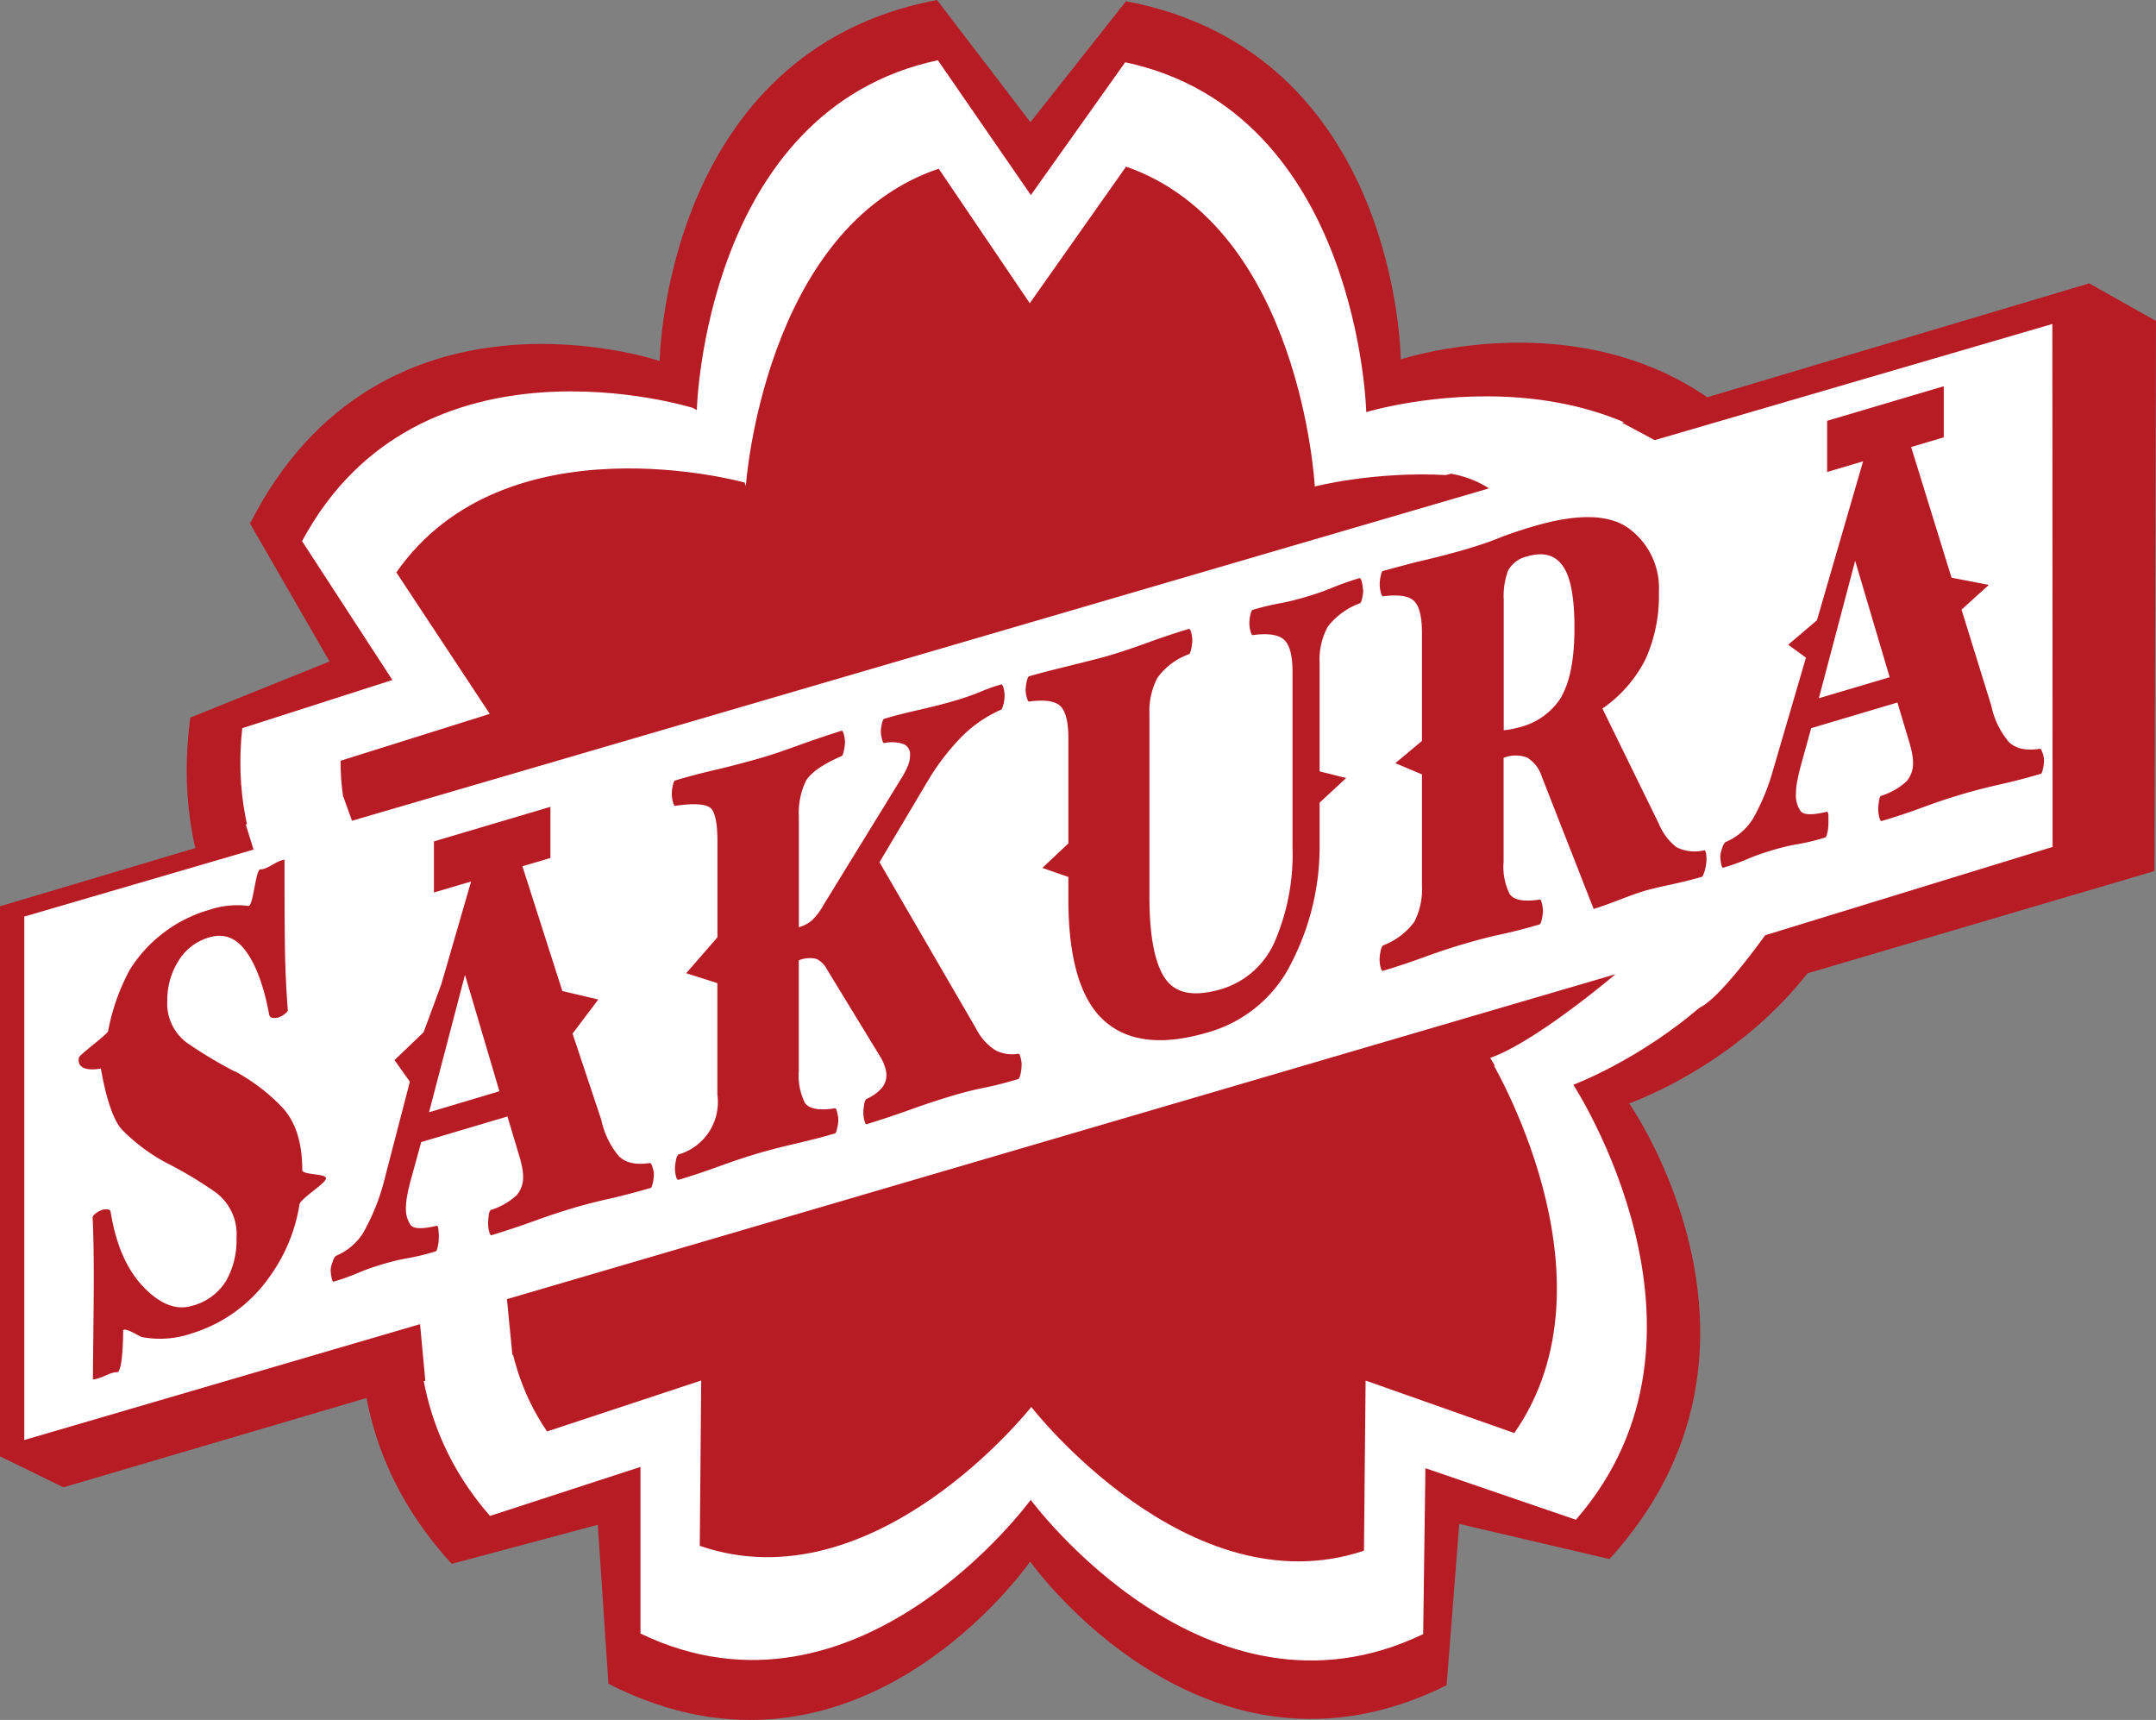 <svg id="レイヤー_1" data-name="レイヤー 1" xmlns="http://www.w3.org/2000/svg" width="300" height="239.27" viewBox="0 0 300 239.27"><rect x="0" y="0" width="300" height="239.27" fill="#808080" stroke="none"/><defs><style>.cls-1{fill:none;stroke:#221714;stroke-width:0.16px;}.cls-2{fill:#b71c25;}.cls-3{fill:#fff;}</style></defs><line class="cls-1" x1="2.34" y1="173.21" x2="290.91" y2="74.49"/><path class="cls-2" d="M637.6,1257.64l1.75-22.37,20.9,4.89c26.71-29.27,2.74-63.39,2.74-63.39s39.3-13.56,34-53.78l-19.57-8.2L688.68,1096c-18.19-35.8-57.47-22.73-57.47-22.73s-.28-42.67-38.23-49.83l-13.3,16.83-13-17c-38,7.15-38.59,50.22-38.59,50.22s-38.81-13.18-57,22.61l11.06,19.19-19.38,7.81c-5.27,40.22,33.54,53.49,33.54,53.49s-23.87,35,2.84,64.24l20.33-5.44,1.48,22.12c34.7,17.71,58.68-17,58.68-17s24.16,34.1,58,17.18" transform="translate(-436.3 -1023.27)"/><path class="cls-3" d="M532.65,1080s-38-11.87-54.32,18.55l12.57,19.32-20.89,6.7c-3.78,34.71,34.47,49.46,34.47,49.46s-22.47,34.39,0,60.13l20.94-6.82v23.18c30.18,14.52,54.3-18.6,54.3-18.6s24.42,33.19,54.61,18.68l.31-23.08,20.94,7.17c22.43-25.74-.36-60.51-.36-60.51s37.37-13.91,33.59-48.62L668,1118.12,681,1099.36c-16.32-30.41-54.59-18.76-54.59-18.76s-1-41.73-33.54-48.67l-13.13,18.48-12.94-18.76c-32.52,6.94-33.54,48.66-33.54,48.66" transform="translate(-436.3 -1023.27)"/><path class="cls-2" d="M539.92,1090.4s-33.26-9.28-48.47,12.5l13,19.68-20.76,6.52C483.54,1156,516.1,1170,516.1,1170s-18.65,30.44-3.68,52.41l21.45-7.09-.2,23C558,1246.7,579.8,1219,579.8,1219s21.83,28.16,46.29,20l.23-23.67,20.69,7.3c15.14-21.72-3.51-52.31-3.51-52.31s32.08-13.08,32.23-40.11l-21.32-7.55,13-18.47c-14.94-21.87-48.16-13.24-48.16-13.24s-1.89-36-26.26-44.5l-13.4,19-12.67-18.71c-24.37,8.2-26.84,44.13-26.84,44.13" transform="translate(-436.3 -1023.27)"/><polygon class="cls-2" points="0 202.6 0 126.08 290.7 39.42 300 44.65 299.78 121.18 8.83 206.91 0 202.6"/><path class="cls-3" d="M721.91,1141.09l-40,12.29s-5.73,8.06-8.71,9.85-28.48,9-28.48,9l-1.06-1.79c6.38-2.24,17.43-11.64,17.43-11.64L506.84,1204l.85,8.73-12.12,3.58-.82-8.83-55.07,16.12v-72.82l31.9-9.32-1.08-3.48,13.6-3.8,1.18,3.27,158.21-46.24a14.11,14.11,0,0,0-5.1-2c-2.78-.27,23.16-7.38,23.16-7.38l5,2.67,55.33-16.16Z" transform="translate(-436.3 -1023.27)"/><path class="cls-2" d="M469,1172.31a26.76,26.76,0,0,1,6.36,4.79q3,3,3,8.93c0,.75,3.35.45,3.3,1.18s-3.55,2.78-3.69,3.63a23.25,23.25,0,0,1-4,9.82,20.53,20.53,0,0,1-11,8.11,13.48,13.48,0,0,1-6.95.5c-.27-.06-2.3-1.38-2.58-.93,0,0,0,5.9-.86,5.83s-2.24.95-3.35,1c0-1.9.12-10.91.12-14.12s-.05-6-.16-8.43c0-.16.16-.36.48-.59a2.94,2.94,0,0,1,.83-.44,1.73,1.73,0,0,1,.77-.07c.25,0,.4.15.43.35q1.09,6.81,4.55,10.42c2.31,2.41,4.56,3.3,6.73,2.65a7.86,7.86,0,0,0,4.77-3.46,11.5,11.5,0,0,0,1.46-6,7.24,7.24,0,0,0-3-6.4,55.52,55.52,0,0,0-6.41-3.86,25.22,25.22,0,0,1-6.46-4.73c-2-2-3-8.57-3-8.57s-3.53.75-3.05-1.55c.09-.38,4-3.24,4.05-3.65a29.23,29.23,0,0,1,3-8.51,19.35,19.35,0,0,1,11.09-8.37,12.17,12.17,0,0,1,5.43-.54c.69.12,1-5.15,1.68-5.09.9.07,2.37-1.3,3.35-1.33,0,1.91,0,11.06.09,13.91s.22,5.19.37,7c0,.16-.16.35-.48.58a3.17,3.17,0,0,1-.78.43,2.18,2.18,0,0,1-.8.08.56.56,0,0,1-.51-.34q-1.09-5.91-3.2-8.85c-1.42-2-3.16-2.63-5.21-2a7.34,7.34,0,0,0-4.24,3.27,10.09,10.09,0,0,0-1.55,5.49,6.78,6.78,0,0,0,2.89,6,62.17,62.17,0,0,0,6.49,3.88" transform="translate(-436.3 -1023.27)"/><path class="cls-2" d="M578.45,1171.49a5.4,5.4,0,0,1-.15,1.21c-.09.42-.21.65-.32.69-1.87.55-3.44.95-4.72,1.2s-2.79.62-4.55,1.15-3.7,1.16-5.83,1.93-4.15,1.42-6,2c-.11,0-.21-.14-.31-.55a4.37,4.37,0,0,1-.14-1.07,6.31,6.31,0,0,1,.11-1.08,1.46,1.46,0,0,1,.29-.8,6.14,6.14,0,0,0,2.11-1.48,2.78,2.78,0,0,0,.7-1.91,3.83,3.83,0,0,0-.21-1.11,7,7,0,0,0-.71-1.5l-7.37-12.07a3.27,3.27,0,0,0-1.44-1.43,4.06,4.06,0,0,0-2.46.19v15.36a8.54,8.54,0,0,0,.85,4.47c.57.85,2,1.11,4.18.76.12,0,.23.16.31.6a4.18,4.18,0,0,1,.16,1,5,5,0,0,1-.16,1.16c-.08.46-.19.7-.31.74-1.87.55-3.67,1-5.43,1.41s-3.51.84-5.27,1.36-3.57,1.13-5.46,1.82-3.77,1.32-5.65,1.87c-.11,0-.22-.14-.31-.51a4.25,4.25,0,0,1-.14-1.12,5.2,5.2,0,0,1,.14-1.08,1.6,1.6,0,0,1,.31-.81,7.59,7.59,0,0,0,5.45-8.34v-15.51l-4.34-1.38,4.35-5v-13.3c0-2.19-.24-3.66-.73-4.43s-2.19-1-5.18-.55c-.11,0-.21-.23-.31-.63a4.56,4.56,0,0,1-.13-1,5.29,5.29,0,0,1,.14-1.21c.09-.43.19-.65.31-.69q2.81-.84,5.87-1.54c2-.47,3.95-1,5.7-1.49s3.66-1.15,5.72-1.9,4-1.39,5.9-2c.11,0,.21.16.31.56a4.9,4.9,0,0,1,.15,1.07,7,7,0,0,1-.15,1.13c-.1.48-.2.73-.32.77-2.63,1.15-4.28,2.3-4.95,3.43a10.12,10.12,0,0,0-1,5v15.38a4.74,4.74,0,0,0,1.8-.94,8.68,8.68,0,0,0,1.63-2.16l10.95-17.81a13.75,13.75,0,0,0,.8-1.56,4,4,0,0,0,.29-1.49,1.55,1.55,0,0,0-.81-1.48,5,5,0,0,0-2.8-.17c-.11,0-.22-.22-.31-.63a4.18,4.18,0,0,1-.15-1A5.5,5.5,0,0,1,559,1124c.1-.45.2-.69.31-.73q2.06-.61,4.93-1.26c1.9-.43,3.59-.87,5.09-1.31,1.22-.37,2.38-.77,3.47-1.22a22.8,22.8,0,0,1,2.83-1c.11,0,.21.13.31.5a4.37,4.37,0,0,1,.15,1.12,5.22,5.22,0,0,1-.17,1.17c-.13.46-.23.71-.35.74a17.85,17.85,0,0,0-5.7,4,32.56,32.56,0,0,0-4.26,5.55l-6.93,11.66,13.44,23.15a7.6,7.6,0,0,0,2.68,3,5,5,0,0,0,3.21.49c.11,0,.22.16.31.58a4.78,4.78,0,0,1,.15,1" transform="translate(-436.3 -1023.27)"/><path class="cls-2" d="M626,1105.29a6.58,6.58,0,0,1-.14,1.12c-.1.49-.21.75-.32.78a10,10,0,0,0-4.47,3.24,9.61,9.61,0,0,0-1.15,5.15v15l3.69.93-3.69,3.42v5.9a35.22,35.22,0,0,1-3.84,16.23,18.57,18.57,0,0,1-11.67,9.82q-9.51,2.82-14.45-1.6t-5-16.66v-3.35l-3.62-1.26,3.62-3.41v-14.64c0-2.18-.35-3.65-1.05-4.4s-2.19-1-4.43-.69c-.12,0-.22-.23-.32-.62a4.32,4.32,0,0,1-.15-1,6.26,6.26,0,0,1,.15-1.15c.1-.46.2-.7.32-.74,1.86-.55,3.75-1,5.67-1.48s3.73-.91,5.49-1.42,3.54-1.13,5.47-1.83,3.81-1.33,5.63-1.87c.12,0,.22.14.32.54a5.24,5.24,0,0,1,.15,1.09,7.08,7.08,0,0,1-.15,1.12c-.1.48-.2.74-.32.77a9.25,9.25,0,0,0-4.4,3.31,10,10,0,0,0-1.1,5V1148q0,8.16,2.16,11.36c1.45,2.13,4,2.63,7.79,1.53a11.82,11.82,0,0,0,7.52-6.71,30.72,30.72,0,0,0,2.44-13.06l0-24.41c0-2.19-.38-3.65-1.12-4.39s-2.22-1-4.44-.69c-.11,0-.21-.23-.31-.63a4.66,4.66,0,0,1-.14-1,5.74,5.74,0,0,1,.14-1.19c.1-.43.2-.67.32-.7a36.78,36.78,0,0,1,3.67-.89,33.52,33.52,0,0,0,3.76-.92,35.36,35.36,0,0,0,3.7-1.29c1.13-.46,2.38-.91,3.75-1.32.11,0,.22.16.32.56a4.84,4.84,0,0,1,.14,1.07" transform="translate(-436.3 -1023.27)"/><path class="cls-2" d="M673.72,1142.17c-.07-.44-.15-.64-.27-.61a5.67,5.67,0,0,1-3.89-.44,8.08,8.08,0,0,1-2.45-3.28l-7.84-16a18.35,18.35,0,0,0,6-6.87,21.41,21.41,0,0,0,1.86-9.33,10.29,10.29,0,0,0-4.12-8.81q-4.11-3.07-13.39-.32c-1.88.55-3.49,1.1-4.86,1.65s-2.94,1.07-4.69,1.58-3.62,1-5.59,1.46-3.88,1-5.75,1.5c-.12,0-.22.27-.31.7a5.21,5.21,0,0,0-.14,1.2,4.64,4.64,0,0,0,.13,1c.1.4.2.61.31.63,2.22-.29,3.68-.06,4.39.7s1.05,2.22,1.05,4.41v15l-3.7,3.1,3.7,1.56v15.51a9.93,9.93,0,0,1-1.06,5,9.79,9.79,0,0,1-4.38,3.3,1.62,1.62,0,0,0-.32.81,6.1,6.1,0,0,0-.14,1.08,4.79,4.79,0,0,0,.14,1.13c.1.37.21.53.32.5,1.86-.55,3.74-1.18,5.64-1.87s3.7-1.3,5.47-1.82,3.51-1,5.26-1.37,3.57-.85,5.44-1.4c.11,0,.21-.29.32-.74A7.05,7.05,0,0,0,651,1150a6.19,6.19,0,0,0-.13-1c-.11-.42-.21-.62-.32-.59-2.22.34-3.6.08-4.18-.76a8.44,8.44,0,0,1-.85-4.47v-14.48a4.55,4.55,0,0,1,3.26-.05,4.79,4.79,0,0,1,2.07,2.7l7.2,18.37c.91-.28,2.11-.7,3.61-1.28s2.68-1,3.6-1.27c.64-.19,1.85-.48,3.61-.86s3.16-.74,4.23-1.06c.11,0,.23-.28.38-.75a7,7,0,0,0,.24-1.2,3.84,3.84,0,0,0,0-1.07m-20.11-22.09a9.5,9.5,0,0,1-5.84,4.29c-.39.11-.8.21-1.23.29s-.78.12-1,.13V1106.7a10,10,0,0,1,.63-4.11,4.1,4.1,0,0,1,2.69-1.93c2.22-.64,3.85-.18,4.93,1.39s1.59,4.43,1.59,8.54c0,4.26-.6,7.42-1.77,9.49" transform="translate(-436.3 -1023.27)"/><path class="cls-2" d="M496,1178l5-19.11,4.79,16.19Zm31.09,7.63c-.13-.42-.26-.61-.37-.57-1.91.3-3.33,0-4.29-.93a11.53,11.53,0,0,1-2.46-5.07l-4-12,3.58-4.74-5-1.18-5.38-16.8-.18-.56,3.9-1.15v-7.12l-16.21,4.81v7.11l5.17-1.53-4.14,14.29-2.47,6.68-4.05,3.88,2.14,3-3.72,14.33a30.13,30.13,0,0,1-2.81,6.76A8.3,8.3,0,0,1,483,1198a2.19,2.19,0,0,0-.43.85,3.38,3.38,0,0,0-.26,1.12,6,6,0,0,0,.12,1c.07.43.17.63.28.6a32.22,32.22,0,0,0,3.38-1.2,29.28,29.28,0,0,1,3.33-1.19,28.76,28.76,0,0,1,3.65-.88,34.15,34.15,0,0,0,3.84-.94c.11,0,.22-.26.31-.69a5.36,5.36,0,0,0,.14-1.21c0-.26,0-.62-.05-1.07s-.12-.63-.23-.6c-2,.48-3.19.45-3.64-.09a4,4,0,0,1-.65-2.49,10.15,10.15,0,0,1,.2-1.77c.13-.71.32-1.47.55-2.29l1.37-5,12-3.56,1.54,5.15a15.75,15.75,0,0,1,.44,1.63,7.56,7.56,0,0,1,.2,1.54,3.83,3.83,0,0,1-.89,2.62,9.47,9.47,0,0,1-3.64,2.08,1.43,1.43,0,0,0-.26.8,8,8,0,0,0-.08,1.07,4.77,4.77,0,0,0,.14,1.12c.1.37.2.53.31.51q2.8-.84,5.82-1.93c2-.73,3.87-1.35,5.63-1.87q2.35-.7,5.16-1.32c1.86-.43,3.71-.92,5.54-1.45.12,0,.22-.29.32-.73a6.44,6.44,0,0,0,.15-1.17,3.35,3.35,0,0,0-.21-1" transform="translate(-436.3 -1023.27)"/><path class="cls-2" d="M689.39,1120.4l5.05-19.11,4.8,16.19ZM720.5,1128c-.13-.41-.25-.61-.37-.56-1.91.29-3.33,0-4.3-.94a11.53,11.53,0,0,1-2.45-5.07l-4.14-13.35,3.8-3.44-5.19-1-5.62-18.18,4.54-1.35V1077l-16.23,4.81v7.12l5-1.48-6.42,22.11-4,3.4,2.47,1.8L683,1130.45a29.93,29.93,0,0,1-2.81,6.76,8.3,8.3,0,0,1-3.83,3.22,2,2,0,0,0-.43.85,3.55,3.55,0,0,0-.26,1.11,6.93,6.93,0,0,0,.11,1c.08.43.17.63.29.59a27.41,27.41,0,0,0,3.37-1.2,29.88,29.88,0,0,1,3.32-1.18,28,28,0,0,1,3.67-.89,29.78,29.78,0,0,0,3.83-.93c.12,0,.22-.27.32-.7a5.84,5.84,0,0,0,.14-1.21c0-.26,0-.61,0-1.06s-.12-.64-.23-.61c-2,.48-3.2.46-3.63-.08a3.84,3.84,0,0,1-.66-2.49,9.09,9.09,0,0,1,.2-1.77c.13-.71.31-1.47.54-2.29l1.38-5,12-3.57,1.54,5.15c.15.49.3,1,.44,1.63a8.31,8.31,0,0,1,.19,1.55,3.8,3.8,0,0,1-.89,2.62A9.28,9.28,0,0,1,698,1134c-.12.08-.2.35-.26.8a8.33,8.33,0,0,0-.09,1.06,4.26,4.26,0,0,0,.15,1.12c.09.37.19.54.31.51q2.8-.82,5.81-1.93t5.63-1.87q2.36-.69,5.16-1.32t5.56-1.45c.11,0,.21-.28.31-.73a6.32,6.32,0,0,0,.14-1.17,3.68,3.68,0,0,0-.2-1" transform="translate(-436.3 -1023.27)"/></svg>